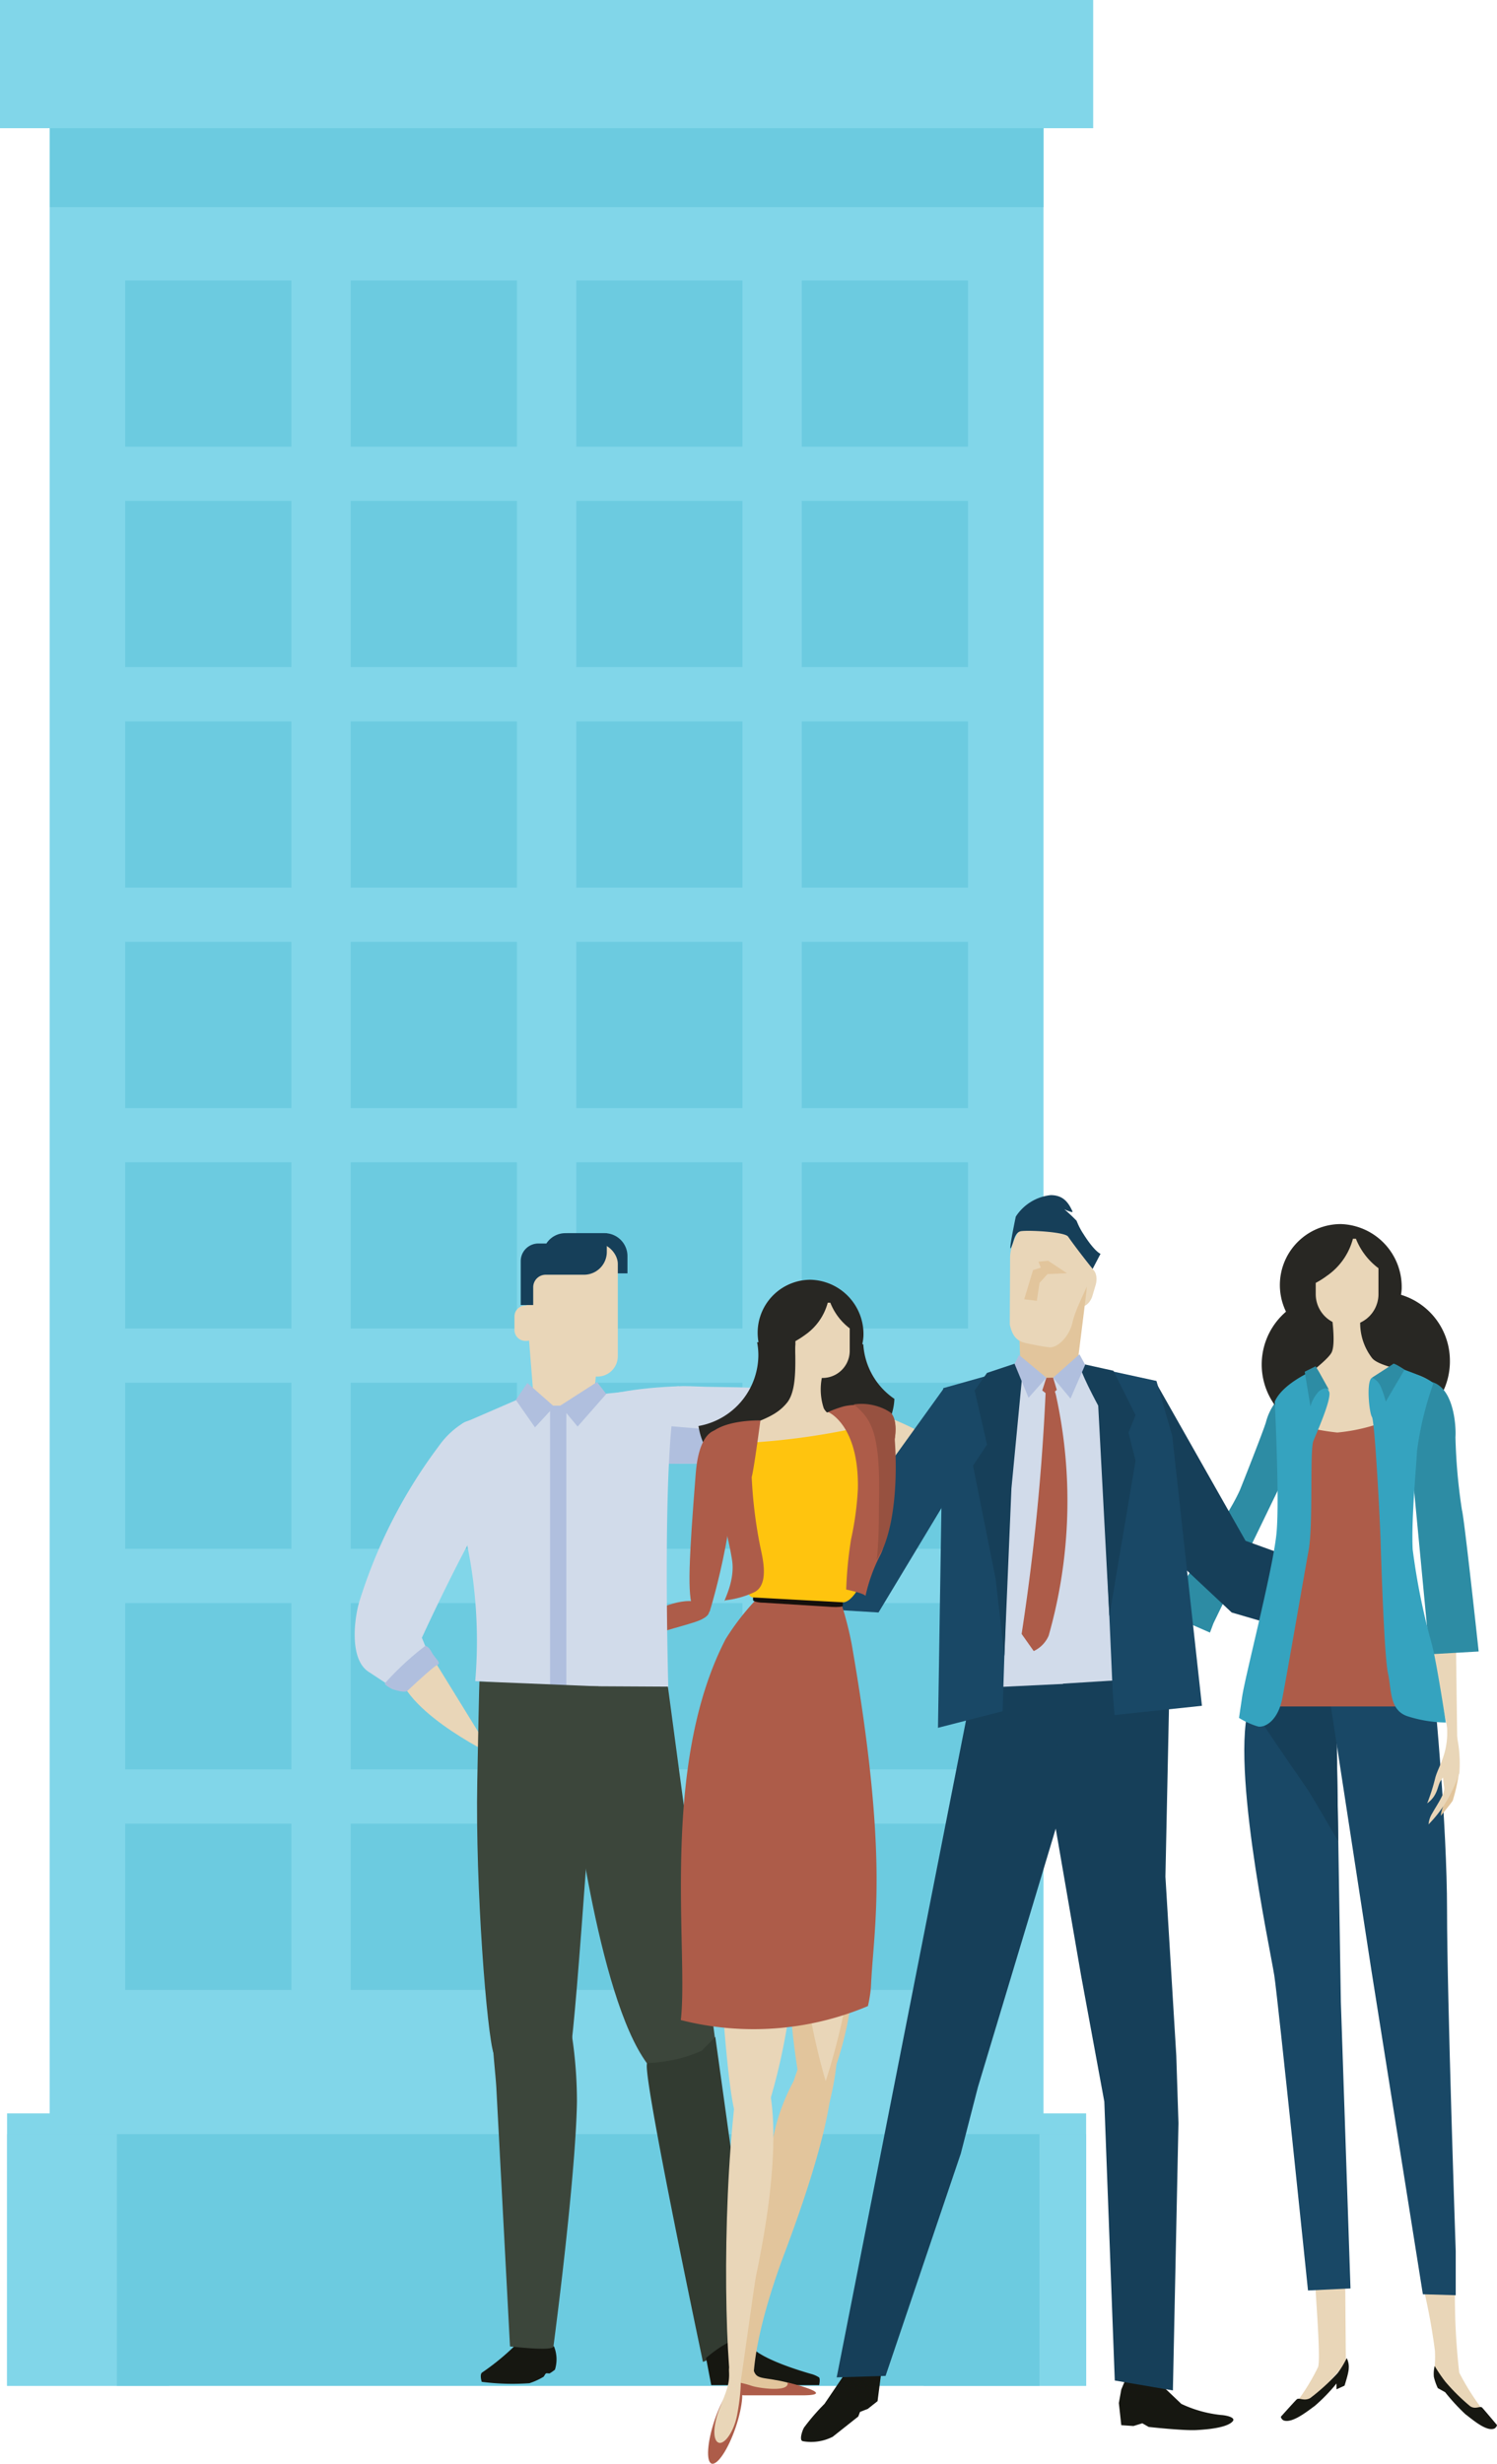 <svg xmlns="http://www.w3.org/2000/svg" viewBox="0 0 110.25 181.41"><defs><style>.cls-1{opacity:0.7;}.cls-2{fill:#4bc4e0;}.cls-3{fill:#2eb5d3;}.cls-4{fill:#e9d6b8;}.cls-5{fill:#ad5c49;}.cls-6{fill:#d1dbea;}.cls-7{fill:#b0bfde;}.cls-8{fill:#161711;}.cls-9{fill:#3c463b;}.cls-10{fill:#323b31;}.cls-11{fill:#163f59;}.cls-12{fill:#2d8ca4;}.cls-13{fill:#282723;}.cls-14{fill:#194866;}.cls-15{fill:#e2c59c;}.cls-16{fill:#35a3bf;}.cls-17{fill:#15100c;}.cls-18{fill:#ffc40e;}.cls-19{fill:#975140;}</style></defs><title>arquitectura-empresarial</title><g id="Capa_2" data-name="Capa 2"><g id="Capa_1-2" data-name="Capa 1"><g class="cls-1"><rect class="cls-2" x="3.66" y="7.6" width="73.19" height="152.03"/><rect class="cls-2" x="0.52" y="155.61" width="79.47" height="20.06"/><rect class="cls-2" x="0.52" y="157.14" width="11.95" height="18.53"/><rect class="cls-2" x="68.03" y="157.14" width="11.96" height="18.53"/><rect class="cls-3" x="8.61" y="157.14" width="67.94" height="18.53"/><rect class="cls-3" x="3.66" y="7.6" width="73.19" height="7.65"/><rect class="cls-2" width="80.51" height="9.44"/><rect class="cls-3" x="9.22" y="20.65" width="12.24" height="12.24"/><rect class="cls-3" x="25.83" y="20.65" width="12.24" height="12.24"/><rect class="cls-3" x="42.44" y="20.65" width="12.24" height="12.24"/><rect class="cls-3" x="59.05" y="20.65" width="12.24" height="12.24"/><rect class="cls-3" x="9.22" y="36.88" width="12.24" height="12.24"/><rect class="cls-3" x="25.83" y="36.88" width="12.24" height="12.24"/><rect class="cls-3" x="42.44" y="36.88" width="12.24" height="12.24"/><rect class="cls-3" x="59.05" y="36.88" width="12.24" height="12.24"/><rect class="cls-3" x="9.22" y="53.12" width="12.24" height="12.24"/><rect class="cls-3" x="25.83" y="53.12" width="12.24" height="12.24"/><rect class="cls-3" x="42.44" y="53.12" width="12.24" height="12.24"/><rect class="cls-3" x="59.05" y="53.12" width="12.24" height="12.24"/><rect class="cls-3" x="9.22" y="69.35" width="12.24" height="12.24"/><rect class="cls-3" x="25.83" y="69.35" width="12.24" height="12.24"/><rect class="cls-3" x="42.44" y="69.35" width="12.24" height="12.24"/><rect class="cls-3" x="59.05" y="69.35" width="12.24" height="12.24"/><rect class="cls-3" x="9.22" y="85.58" width="12.24" height="12.24"/><rect class="cls-3" x="25.83" y="85.58" width="12.24" height="12.24"/><rect class="cls-3" x="42.44" y="85.58" width="12.24" height="12.24"/><rect class="cls-3" x="59.05" y="85.58" width="12.24" height="12.24"/><rect class="cls-3" x="9.22" y="101.81" width="12.24" height="12.23"/><rect class="cls-3" x="25.83" y="101.81" width="12.24" height="12.23"/><rect class="cls-3" x="42.44" y="101.81" width="12.24" height="12.23"/><rect class="cls-3" x="59.05" y="101.81" width="12.24" height="12.23"/><rect class="cls-3" x="9.22" y="118.04" width="12.24" height="12.24"/><rect class="cls-3" x="25.83" y="118.04" width="12.24" height="12.24"/><rect class="cls-3" x="42.44" y="118.04" width="12.24" height="12.24"/><rect class="cls-3" x="59.05" y="118.04" width="12.24" height="12.24"/><rect class="cls-3" x="9.22" y="134.28" width="12.24" height="12.24"/><rect class="cls-3" x="25.83" y="134.28" width="12.24" height="12.24"/><rect class="cls-3" x="42.44" y="134.28" width="12.24" height="12.24"/><rect class="cls-3" x="59.05" y="134.28" width="12.24" height="12.24"/></g><path class="cls-4" d="M52.35,118.33s.2.67-3.39,1.76a75.71,75.71,0,0,1-8.55,1.84l7.48-3.17S51,117.67,52.35,118.33Z"/><path class="cls-4" d="M41.53,121.86c-1.9.66-2.52,2.07-3.18,2.6l-1.16.93s.77-1.12,1-1.46,0-.51-.51,0-1.79,2-1.79,2a8.33,8.33,0,0,1,.72-1.51,9.43,9.43,0,0,1,1.5-1.85,8.33,8.33,0,0,1,2.55-1C41.72,121.38,42.9,121.39,41.53,121.86Z"/><path class="cls-5" d="M46.08,120.84c1-.23,2-.48,2.88-.75s2.1-.58,2.58-.79c1.49-.66.08-1.23.08-1.23-1.32-.66-3.73.69-3.73.69l-2.23.95Z"/><path class="cls-4" d="M62.75,107.57l10,1S68,105,64.3,104,62.59,107.61,62.75,107.57Z"/><path class="cls-6" d="M41.21,104.28s1.58-2,9.1-2.22c.68,0,1.52.06,2.3.06,9.69.09,9.44,1.08,9.44,1.08l2.11.64-.28,3.8-15.56.15Z"/><path class="cls-7" d="M48.32,107.79l13.18-.12v-.06l-2-.78s.31-1-9.35-1.75a37.48,37.48,0,0,0-7.22,0Z"/><polygon class="cls-7" points="62.27 104.63 61.94 107.14 61.94 107.79 63.74 108.11 63.52 105.08 62.27 104.63"/><path class="cls-4" d="M43.8,102.17c-.09,1.14-.71,2.13-1.36,2.18H40.6c-.65,0-1.26-1-1.36-2.18l-.45-5.67c-.1-1.13.34-3.41,1.32-4.08a2.43,2.43,0,0,1,2.82,0c1,.67,1.43,3,1.33,4.08C44.11,98.39,44,100.28,43.8,102.17Z"/><path class="cls-4" d="M31.32,121.19l4.93,8s-7.33-3.52-6.95-6.8S31.32,121.19,31.32,121.19Z"/><path class="cls-6" d="M50,102.07l-5.58.57L41,103.72,38,103.1l-3.92,1.7S32.33,106.5,34,112a35.2,35.2,0,0,1,1,11.78l14.23.91S48.65,105.11,50,102.07Z"/><path class="cls-6" d="M36.63,105a2.44,2.44,0,0,0-2.42-.28,6.13,6.13,0,0,0-1.88,1.74,37.65,37.65,0,0,0-5.81,11.29c-.38,1.1-.89,4.37.63,5.35l1.52,1,3.33-1.9-.68-1-.25-.61s1.77-3.88,3.67-7.4A19.86,19.86,0,0,0,36.63,105Z"/><polygon class="cls-7" points="40.81 103.57 39.4 105.1 37.99 103.08 38.84 101.83 40.81 103.57"/><polygon class="cls-7" points="43.97 101.76 41.26 103.5 42.54 105.04 44.65 102.64 43.97 101.76"/><rect class="cls-7" x="40.51" y="103.5" width="1.2" height="20.59"/><path class="cls-8" d="M35.48,174.71c-.16.19,0,.67,0,.67a17.79,17.79,0,0,0,3.51.1,5.17,5.17,0,0,0,1-.45c.06,0,.16-.24.22-.27s.16,0,.26,0a2.63,2.63,0,0,0,.4-.28,2.52,2.52,0,0,0-.07-1.71s-2.27-.76-2.7-.23A17.86,17.86,0,0,1,35.48,174.71Z"/><path class="cls-9" d="M42,130s1.76,15.81,5.3,21.41,5.4-1,5.4-1l-3.51-26.22-11.12-.06S40.34,124,42,130Z"/><path class="cls-9" d="M44.08,124.17S42.4,149.64,42,150.93c-1.43,4.37-5.14,1.75-5.64.3S35,139,35.15,131.15s.16-7.34.16-7.34Z"/><path class="cls-9" d="M41.39,146.4a32.26,32.26,0,0,1,1.1,8.37c-.06,3.89-.91,11.72-1.73,18,0,.38-3.2,0-3.2,0l-1-18.92c-.06-1.41-.64-5.51-.12-6.84C37.44,144.59,39.82,144.51,41.39,146.4Z"/><path class="cls-10" d="M51.68,151a11,11,0,0,1-4,.91c-.56,0,4.09,22,4.09,22l4-1.72-3.09-22.21Z"/><path class="cls-8" d="M52,173.62l.38,2h2s.11-.28.28-.28.33.28.53.28h5.14s.09-.42,0-.56a1.94,1.94,0,0,0-.62-.27c-1-.29-4-1.21-4.56-2.21C54.56,171.35,52,173.62,52,173.62Z"/><path class="cls-7" d="M31.32,121.19s.23,0,.47.46.75.8.42.94-2,1.72-2.21,1.91-1.11-.13-1.11-.13-.59-.29-.54-.43A21.51,21.51,0,0,1,31.32,121.19Z"/><path class="cls-11" d="M41.75,92.08V90.8h2.77a1.69,1.69,0,0,1,1.69,1.68v1.28H43.44A1.69,1.69,0,0,1,41.75,92.08Z"/><rect class="cls-4" x="39.1" y="91.55" width="6.4" height="9.81" rx="1.5" ry="1.5"/><path class="cls-11" d="M41.65,90.8a1.66,1.66,0,0,0-1.41.76h-.58a1.3,1.3,0,0,0-1.31,1.3v3.23h.92V94.78a.92.92,0,0,1,.92-.92H43a1.68,1.68,0,0,0,1.69-1.68V90.8Z"/><path class="cls-4" d="M39.56,96.93a.8.8,0,0,0-.8-.8h-.07a.8.8,0,0,0-.8.8v1a.8.8,0,0,0,.8.8h.07a.78.78,0,0,0,.73-.47"/><path class="cls-4" d="M90.8,112.56c-2.45,1.23-6.89,9.27-6.89,9.27s-.88,3.5,6.67-5.84C92.85,113.19,91.4,112.25,90.8,112.56Z"/><path class="cls-4" d="M81.12,129.55l-.34-1.14,0-1,.56-1.47a11,11,0,0,1,1.29-1.92,30,30,0,0,0,1.74-2.94c.21-.24,1.78.1,1.78.1s-1.73,2-2.34,2.88a21.62,21.62,0,0,0-1.3,2.73,4.94,4.94,0,0,1-.87,1s.44-1,.58-1.27-.21-.28-.21-.28a9.19,9.19,0,0,0-.8,1.76,2.61,2.61,0,0,0,0,.83Z"/><path class="cls-12" d="M95,107.9l-5.63,11.62-.26.69-3.38-1.48c4.18-6.47,5-7.73,5.58-9,.19-.46,1.71-4.31,1.92-5a4.17,4.17,0,0,1,3.43-3.1C99.05,101.13,95,107.9,95,107.9Z"/><polygon class="cls-11" points="85.17 101.87 91.73 113.45 103.83 117.83 104.35 122.72 90.71 118.73 84.66 113.06 85.17 101.87"/><path class="cls-13" d="M103.16,100.35a5.12,5.12,0,1,1-5.12-5A5.06,5.06,0,0,1,103.16,100.35Z"/><path class="cls-4" d="M99.07,167.82l.05,6.13a21.66,21.66,0,0,1-3,3.1c-.8.42-.69,0-.64-.16a15.61,15.61,0,0,0,1.6-2.62c.21-.85-.27-6.07-.21-6.34S99.07,167.82,99.07,167.82Z"/><path class="cls-4" d="M104.83,168.46a44.36,44.36,0,0,1,.85,4.64c.06,1.17-.16,1.55.16,1.92s2.56,3.31,3.09,3.31a.53.53,0,0,0,.54-.54,18.38,18.38,0,0,1-2-3.09,49.33,49.33,0,0,1-.32-6.08C107.12,168.14,104.83,168.46,104.83,168.46Z"/><path class="cls-4" d="M105.61,114.46s-.86.11-.41,4.71a94.77,94.77,0,0,0,2.15,11.26l-.14-10.71S107,115.63,105.61,114.46Z"/><path class="cls-14" d="M98.4,125.39l.35,22,.71,21.11-3.13.15s-2.2-21.33-2.48-23.18-3.49-16.7-1.64-20.4S98.4,125.39,98.4,125.39Z"/><path class="cls-11" d="M92.21,125.1a3.17,3.17,0,0,0-.15.37c2,3.12,3.89,5.75,4.32,6.42.25.38,1.07,1.79,2.18,3.69l-.16-10.19S94.06,121.4,92.21,125.1Z"/><path class="cls-14" d="M105.65,124.89s.92,9.38.92,15.78.64,25.09.64,25.09V169l-2.42-.07L101,145.08,97.9,124.89Z"/><path class="cls-13" d="M106.78,100.12a5.12,5.12,0,1,1-5.11-5A5.07,5.07,0,0,1,106.78,100.12Z"/><path class="cls-13" d="M103.23,94.91a4.49,4.49,0,1,1-4.48-4.78A4.63,4.63,0,0,1,103.23,94.91Z"/><path class="cls-4" d="M98,96.31s.43,2.56.07,3.27-2.77,2.35-3.13,2.85.71,4.33,4.2,3.76,6.61-2.77,6.61-3.34-.07-1.13-1.21-1.56-3-.71-3.48-1.28a4.22,4.22,0,0,1-.79-3.48C100.6,95,98,96.31,98,96.31Z"/><path class="cls-12" d="M104,108.22l1.22,12.85v.74l3.68-.21s-1.07-9.92-1.23-10.4a41.7,41.7,0,0,1-.48-5.38c.06-.75-.1-4.48-2.55-4.1S104,108.22,104,108.22Z"/><path class="cls-4" d="M99.86,91.21l-.22,0a4.81,4.81,0,0,1-1.93,2.74,6,6,0,0,1-.81.51v.83a2.31,2.31,0,0,0,4.62,0V93.38A5,5,0,0,1,99.86,91.21Z"/><path class="cls-5" d="M104.67,125.65H93.21l1.65-9.71-.37-11.4a16.11,16.11,0,0,0,4,.94,13.45,13.45,0,0,0,3.83-.94Z"/><path class="cls-15" d="M107.44,130.58a12.92,12.92,0,0,1-.45,2c-.12.21-.88,1.12-.88,1.12a2.38,2.38,0,0,1,.33-1A19.7,19.7,0,0,0,107.44,130.58Z"/><path class="cls-16" d="M93.88,103.21s.36,7,.14,9.59S91.68,123.47,91.47,125l-.22,1.49a5.6,5.6,0,0,0,1.42.64c.5.07,1.45-.41,1.78-2.13.41-2.13,1.67-9.48,1.92-10.81.36-1.88.07-7.39.36-8.1s1.31-3,1.17-3.59a5.66,5.66,0,0,0-1.17-1.6S94.45,101.86,93.88,103.21Z"/><path class="cls-16" d="M102.86,100.65s-1.39.59-1.82.8-.21,2.56,0,2.88.59,7.51.64,9.22.27,8.42.54,9.65.1,2.67,1.38,3.15a9.58,9.58,0,0,0,2.88.48s-.64-4.22-1-5.66a49,49,0,0,1-1.44-7.09c-.1-2.18.22-5.49.32-7.25a24.09,24.09,0,0,1,1.18-4.9C105.68,101.61,103.28,100.81,102.86,100.65Z"/><path class="cls-8" d="M99.18,173.63a1.38,1.38,0,0,1,.15.77c0,.32-.31,1.26-.31,1.26l-.59.27v-.43a13,13,0,0,1-1.6,1.65c-.53.38-1.65,1.3-2.29,1.07a.38.38,0,0,1-.21-.27s1-1.12,1.17-1.28.53.16,1-.1a15.4,15.4,0,0,0,2-1.82A6.25,6.25,0,0,0,99.18,173.63Z"/><path class="cls-8" d="M105.66,174.21a2.34,2.34,0,0,0-.06.8,4.1,4.1,0,0,0,.29.83l.54.3a15,15,0,0,0,1.49,1.62c.5.37,1.54,1.3,2.13,1.06a.37.37,0,0,0,.2-.26s-.94-1.12-1.09-1.28-.49.16-.89-.11a14.9,14.9,0,0,1-1.83-1.81A11.27,11.27,0,0,1,105.66,174.21Z"/><path class="cls-12" d="M102.59,100.44l-1.55,1a1.25,1.25,0,0,1,.64.64,7.67,7.67,0,0,1,.38,1.12l1.38-2.35S102.59,100.28,102.59,100.44Z"/><path class="cls-12" d="M96.89,100.6l.25.41.79,1.42s-.17-.45-.78,0a2.64,2.64,0,0,0-.64,1.12L96.09,101Z"/><path class="cls-4" d="M106.54,126.83c.25,2.19-.64,3.23-.85,4.13a14.46,14.46,0,0,1-.58,1.82c.8-.58.74-1.29,1-1.67s.11-.28.25.49c.08.44-.54,1.3-.87,1.9a1.8,1.8,0,0,0-.28.83,9.14,9.14,0,0,0,1.15-1.43,10.94,10.94,0,0,0,1.12-2.35,9.7,9.7,0,0,0-.25-3C106.93,126.41,106.36,125.26,106.54,126.83Z"/><polygon class="cls-14" points="69.5 102.24 71.53 107.4 64.7 118.73 60.46 118.47 60.97 114.09 69.5 102.24"/><path class="cls-13" d="M56.76,98.75a5,5,0,0,0-1,.09,4.94,4.94,0,0,1,.09,1A5.33,5.33,0,0,1,51.44,105a5.4,5.4,0,1,0,5.32-6.25Z"/><path class="cls-13" d="M63.58,99a4.47,4.47,0,0,0-2.16-.55A4.36,4.36,0,1,0,65.87,103,5.25,5.25,0,0,1,63.58,99Z"/><path class="cls-13" d="M63.59,98.39a3.9,3.9,0,1,1-3.9-4.16A4,4,0,0,1,63.59,98.39Z"/><path class="cls-4" d="M54.68,105.12s1.84,3.59,4,4.08,5.16,0,5.47-.83a3.84,3.84,0,0,0-.94-3c-.5-.44-2.11-.87-2.54-1.67a4.42,4.42,0,0,1,0-2.79c.25-.92,1-1,.25-1.42s-.43-.86-1.18-.74-1.17-.16-1.17.55c0,1.3.1,3.13-.62,4S56.37,104.47,54.68,105.12Z"/><path class="cls-4" d="M61.15,95.92l-.19,0a4.21,4.21,0,0,1-1.68,2.38,6.86,6.86,0,0,1-.7.45v.71a2,2,0,0,0,4,0V97.81A4.4,4.4,0,0,1,61.15,95.92Z"/><path class="cls-15" d="M58.6,175.62a8.5,8.5,0,0,0-1.52-.38c-.66-.13-1.15-.12-1.39-.37-.39-.4-.17-1.39-.36-1.34-.93.21-1.25,2.38-.71,2.65s3.6-.09,3.85-.11S58.68,175.57,58.6,175.62Z"/><path class="cls-15" d="M60.68,151.38c-.43-.22-1.8,1-2.34,2.06a14.81,14.81,0,0,0-1.64,5.71c-.52,3.79-1.42,9.8-1.69,12.36-.24,2.31-1.27,5,.48,4.7-.2-3.2,1.39-7.93,2.33-10.41C61,157.33,62,152.06,60.68,151.38Z"/><path class="cls-5" d="M58,175.43c.17.73-2.07.43-2.65.24a6.9,6.9,0,0,0-.91-.24h-.07v0c0,.4-.18.94.46.94h4C62.1,176.42,58,175.41,58,175.43Z"/><path class="cls-15" d="M62.07,126.46c-.75-.27-.82.4-1.52,2a36.53,36.53,0,0,0-2.46,13.18,56.5,56.5,0,0,0,1.45,14.88,24.45,24.45,0,0,0,3.1-8.86C64.92,136.07,64.37,127.28,62.07,126.46Z"/><path class="cls-15" d="M61.09,148.91c-.33-.22-1,.79-1.59,1.78-1.06,1.94-1.58,4.34-2.27,7.66A48.7,48.7,0,0,0,56.05,168c.85-1.69,1.6-3.88,2.6-6.15C62,154.07,62.11,149.6,61.09,148.91Z"/><path class="cls-4" d="M61.19,120.51c-.4,1.81,0,2.07-1.06.54L52.46,109a2.27,2.27,0,0,1,1.36-3.71l9.57-1.74c1.79-.36,2.37,1.39,2,3.21Z"/><path class="cls-4" d="M56.75,126.39c-1.1-.26-1.15.44-2,2.15-1.71,3.35-2.23,8.37-1.9,13.81.32,5.2.78,11.72,1.33,13.39.26.79,1.13,1.49,1.44,2.14a45,45,0,0,0,2.59-10.38C60.15,135.27,60.14,127.2,56.75,126.39Z"/><path class="cls-4" d="M62.3,125.73c-.75-.23-.8.38-1.43,1.88a30.72,30.72,0,0,0-2,12.08,48.67,48.67,0,0,0,1.94,13.55,49.16,49.16,0,0,0,2-9.07C64.42,133.49,64.6,126.43,62.3,125.73Z"/><path class="cls-5" d="M63.92,147.71a10.22,10.22,0,0,0,.22-1.35c.2-4.66,1.38-9.22-1.41-25.27a24.87,24.87,0,0,0-.74-2.92c-1.77-1.34-3.44-.32-5.33-1.34a18.14,18.14,0,0,0-3.22,3.86c-4.87,9.4-2.72,23-3.3,28.05A21.71,21.71,0,0,0,63.92,147.71Z"/><path class="cls-5" d="M53.64,105.79c1.28,4.4-1.38,12.89-1.38,12.89s-.88.47-1.22-.26c-.43-.93-.3-3.64.2-9.94C51.55,104.57,53.42,105.05,53.64,105.79Z"/><path class="cls-17" d="M62.07,118.24c0,.07-.37.11-.81.08l-5-.31c-.45,0-.8-.11-.8-.19l0-.28c0-.08.37-.12.81-.09l5,.31c.45,0,.8.11.8.19Z"/><path class="cls-18" d="M65.44,110.43c-.41-1.52-.8-3-1.19-4.57a3.83,3.83,0,0,0-.35-.9,52,52,0,0,1-10.35,1.34c0,.14,0,.28,0,.43-.09,1.65,0,3.3,0,4.94a2.32,2.32,0,0,0,1.1,1.81,1.36,1.36,0,0,0-.09.41l-.12.8c0,.65.44,2.9,1,2.93l6.66.36c.61,0,1.42-1.32,1.45-2l.92-3.23a.86.86,0,0,0,0-.16A2.38,2.38,0,0,0,65.44,110.43Z"/><path class="cls-5" d="M56,104.59s-3.45-.11-4.06,1.54.87,4.06.87,4.06.87,3.06,1.11,4.72-.81,3.24-.49,2.92a6.79,6.79,0,0,0,2.09-.58c1.25-.58.56-2.84.43-3.57a33.92,33.92,0,0,1-.59-4.92C55.53,108.17,56,104.59,56,104.59Z"/><path class="cls-5" d="M65.89,106s.27-1.38-.3-1.93c-.84-.8-2.85-.69-3.51-.5a8,8,0,0,0-1.09.4s2.28.92,2.19,5.65a22.34,22.34,0,0,1-.5,3.71,29.28,29.28,0,0,0-.36,3.71s1.36.28,1.42.48a12.31,12.31,0,0,1,1.08-3C65.75,112.86,65.89,106,65.89,106Z"/><path class="cls-19" d="M62.88,103.41c1.27,1.06,2,2,1.85,7.45,0,.89,0,2.53-.16,4,.08-.16.46-.86.53-1,1.24-3.17.79-7.92.79-7.92s.27-1.38-.3-1.93A3.89,3.89,0,0,0,62.88,103.41Z"/><path class="cls-4" d="M54.13,154.66c.07-.59.14-1.17.22-1.74.37-.88.73-1.36,1-1.35,1.19.07,2.76,4.51.33,16-.13.57-1.46,10.44-1.52,10.22C53.4,175,53.12,163.41,54.13,154.66Z"/><path class="cls-5" d="M54.18,178.73c-.55,1.62-1.35,2.81-1.77,2.67s-.33-1.58.22-3.2,1.34-2.81,1.77-2.66S54.73,177.11,54.18,178.73Z"/><path class="cls-4" d="M54.29,177.8c-.23,1.24-.93,2.21-1.36,2.06s-.42-1.18,0-2.36c.58-1.48.82-1.92.76-2.92S55.15,173.14,54.29,177.8Z"/><path class="cls-4" d="M79.06,94.93c-.17.58,0,1.15.41,1.27h0c.39.11.85-.26,1-.84l.22-.74c.17-.58,0-1.14-.4-1.26h0c-.4-.12-.86.26-1,.84Z"/><path class="cls-15" d="M75.14,100.27c0,1.06.57,2,1.17,2.08l1.7.07c.6,0,1.21-.91,1.34-2,.22-1.74.44-3.48.65-5.22.14-1-.17-3.16-1-3.82a2.27,2.27,0,0,0-2.61-.12C75.41,91.88,74.9,94,75,95,75,96.77,75.08,98.52,75.14,100.27Z"/><path class="cls-4" d="M74.37,97.54c.23,1,.63,1.25,1.34,1.39s.85.18,1.53.27,1.51-.86,1.72-1.73c.33-1.44,1.18-2.6,1.51-4a2.09,2.09,0,0,0-1.15-2.33c-.95-.61-2-1.81-3.1-1.49s-1.84,2-1.83,3C74.39,94,74.37,96.05,74.37,97.54Z"/><path class="cls-11" d="M81.05,92.32l-.58,1.11s-1.06-1.31-1.81-2.38c-.24-.34-2.8-.48-3.44-.4-.46.06-.54.66-.67,1-.43,1.21.26-2.07.26-2.07A3.5,3.5,0,0,1,77.38,88c.9,0,1.3.51,1.61,1.21.07.16-1-.31-.79-.32a11.68,11.68,0,0,1,1.09,1,5.06,5.06,0,0,0,.52,1C80.62,92.17,81.05,92.32,81.05,92.32Z"/><polygon class="cls-15" points="77.19 92.83 76.48 92.9 76.65 93.34 76.08 93.52 75.43 95.67 76.36 95.78 76.56 94.46 77.15 93.81 78.58 93.75 77.19 92.83"/><path class="cls-8" d="M64.88,172.57v2.3l-.25,1.93-.72.57-.57.22-.13.34-1.88,1.49a3.48,3.48,0,0,1-2.2.33c-.32-.05,0-.94.14-1.08A15.93,15.93,0,0,1,60.72,177l1.39-2.05,1.54-2.55Z"/><path class="cls-8" d="M83,174.94l-.42,1-.18,1,.18,1.63.9.06.65-.2.47.27s2.55.28,3.49.23c1.57-.08,2.41-.32,2.69-.64s-.6-.46-.84-.47A9,9,0,0,1,87,177l-1.25-1.19-.3-.9Z"/><path class="cls-6" d="M70,102.77l5.41-2.32,1.83,1.11,3.32-.85A41.8,41.8,0,0,0,84.79,103c.38,0-.13,21.63-.13,21.63l-9.79,3.09-3.73-2.45Z"/><polygon class="cls-11" points="71.61 124.31 61.62 175.05 65.22 174.94 70.76 158.57 72.02 153.68 77.85 134.32 79.33 123.94 71.61 124.31"/><polygon class="cls-11" points="82.1 175.28 81.33 154.75 79.62 145.47 77.42 132.72 78.3 123.97 86.14 123.48 85.83 138.18 86.63 151.35 86.79 156.33 86.38 176.01 82.1 175.28"/><polygon class="cls-14" points="73.84 126 74.49 105.45 75.26 100.58 69.47 102.21 69.08 127.22 73.84 126"/><polygon class="cls-14" points="79.51 100.45 81.01 103.33 81.95 124.65 82.08 126.28 88.52 125.6 86.33 105.72 85.17 101.68 79.51 100.45"/><polygon class="cls-11" points="73.33 116.28 71.66 107.92 72.69 106.37 71.78 102.38 72.69 101.09 75.39 100.19 74.49 109.59 73.97 121.94 73.33 116.28"/><path class="cls-11" d="M79.52,100.38c-.13.38,1.36,3.12,1.36,3.12L81.7,119l1.93-11.45-.52-2.06.52-1.29L82,100.93Z"/><polyline class="cls-5" points="77.06 101.45 76.76 102.38 77.02 102.59 77.58 102.55 77.83 102.34 77.56 101.44 77.1 101.45"/><polygon class="cls-7" points="77.06 101.44 75.75 102.92 74.72 100.42 75.05 99.77 77.06 101.44"/><polygon class="cls-7" points="79.5 99.72 77.56 101.44 78.84 102.98 79.92 100.49 79.5 99.72"/><path class="cls-5" d="M77.25,101.74a2.22,2.22,0,0,1,.52,1,36.26,36.26,0,0,1-.54,17.7,2.23,2.23,0,0,1-1.1,1.13l-.89-1.26A166.31,166.31,0,0,0,77,102.68C77,102.36,77.24,102.05,77.25,101.74Z"/></g></g></svg>